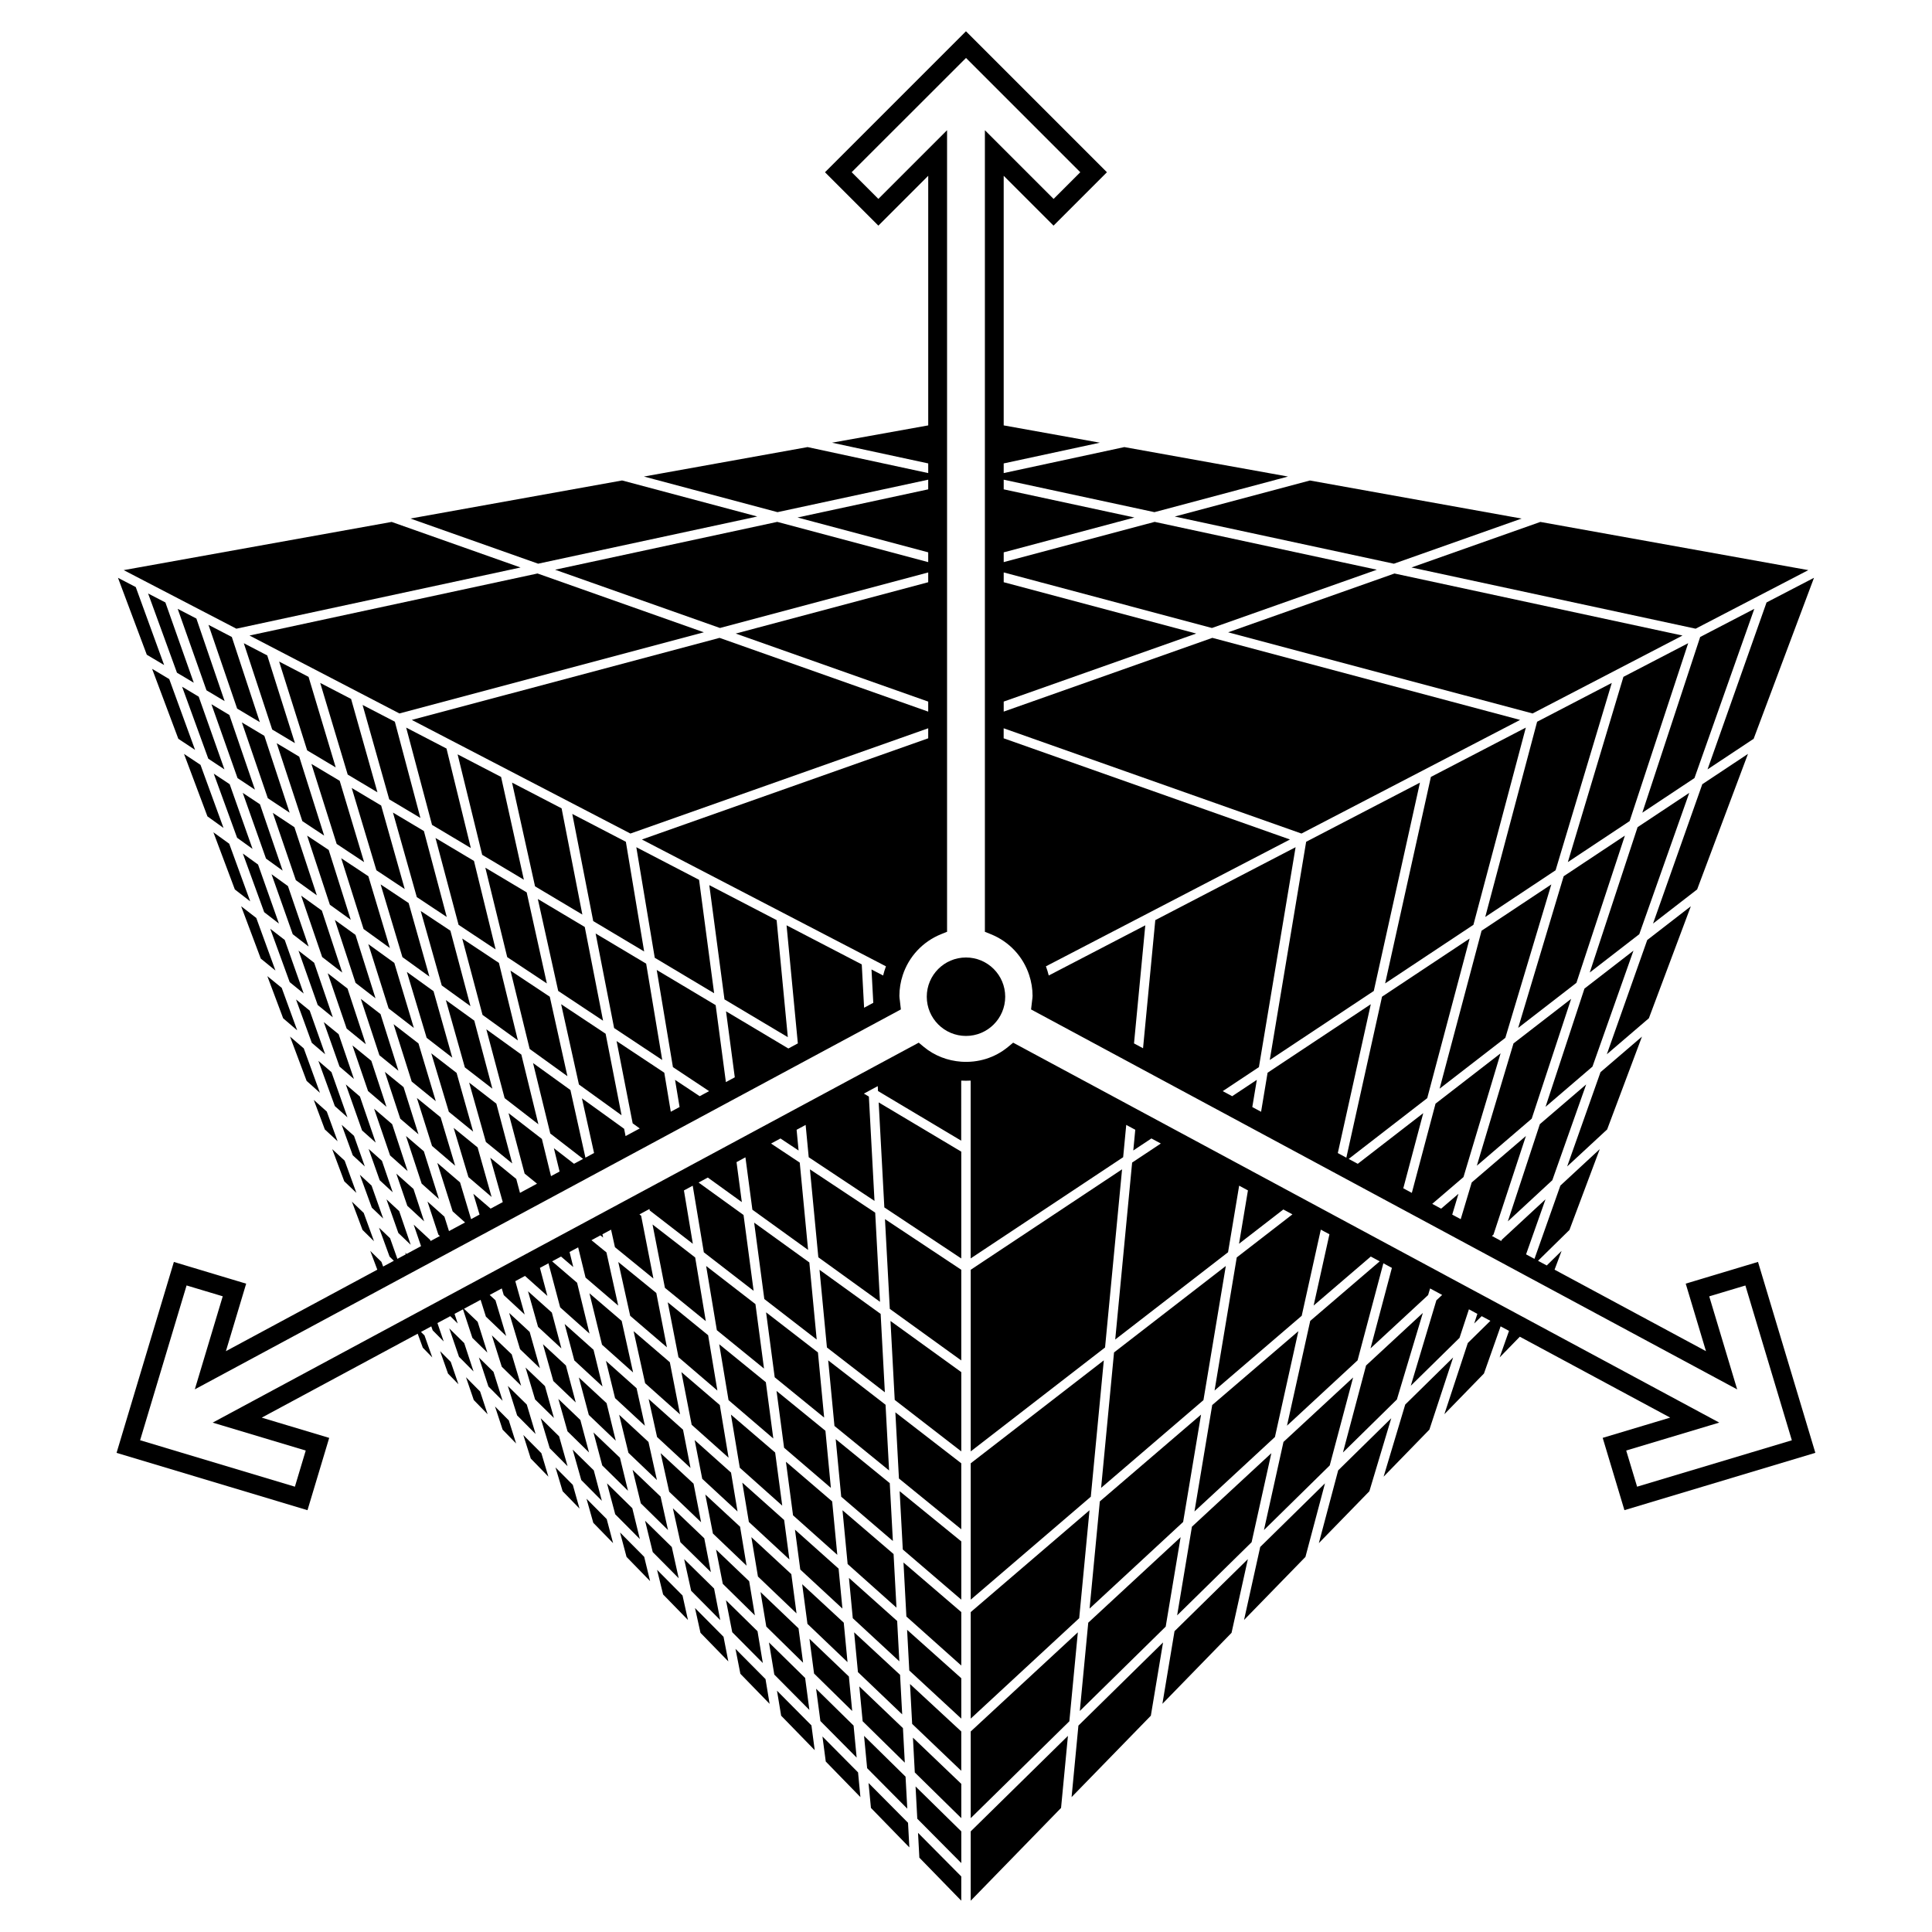 <?xml version="1.0" encoding="UTF-8"?>
<!-- Uploaded to: SVG Repo, www.svgrepo.com, Generator: SVG Repo Mixer Tools -->
<svg fill="#000000" width="800px" height="800px" version="1.1" viewBox="144 144 512 512" xmlns="http://www.w3.org/2000/svg">
 <g>
  <path d="m252.02 454.35-4.094-12.434-4.789-4.109 4.242 12.398z"/>
  <path d="m245.22 451.63-3.535-3.156 2.938 8.297 3.453 3.199z"/>
  <path d="m237.8 429.94-4.059-11.871-3.934-3.199 4.172 11.789z"/>
  <path d="m240.68 453.12-2.867-8.109-3.266-2.918 2.938 8.07z"/>
  <path d="m232.2 413.6-4.945-14.465-4.148-3.203 5.094 14.406z"/>
  <path d="m208.33 354.12 6.164 17.414 4.41 3.188-6.012-17.578z"/>
  <path d="m225.79 394.84-5.481-16.016-4.352-3.144 5.621 15.898z"/>
  <path d="m200.03 330.63 6.918 19.574 4.613 3.059-6.777-19.793z"/>
  <path d="m253.58 459.09-4.555-4.062 2.918 8.523 4.457 4.125z"/>
  <path d="m256.33 449.11-4.738-4.059 4.152 12.621 4.574 4.086z"/>
  <path d="m303.82 414.5-4.852-24.84-12.438-7.418 5.398 24.363z"/>
  <path d="m308.72 439.56-4.223-21.609-11.789-7.824 4.715 21.277z"/>
  <path d="m316.93 468.5 3.281 16.793 10.836 8.824-2.816-16.871z"/>
  <path d="m323.8 503.67 10.312 8.84-2.449-14.664-10.703-8.723z"/>
  <path d="m217.97 319.32 7.43 23.535 7.566 4.516-7.195-23.996z"/>
  <path d="m228.86 324.98 7.285 24.289 7.879 4.699-6.977-24.734z"/>
  <path d="m208.1 335.45 6.871 20.082 5.785 3.84-6.699-20.367z"/>
  <path d="m217.33 340.96 6.793 20.645 5.781 3.84-6.606-20.922z"/>
  <path d="m272.62 373.95 5.797 23.695 10.504 6.973-5.344-24.129z"/>
  <path d="m240.09 330.82 7.059 25.016 8.266 4.93-6.773-25.508z"/>
  <path d="m259.41 366.07 6.117 23.02 9.82 6.516-5.738-23.453z"/>
  <path d="m248.14 359.34 6.316 22.398 7.934 5.266-6.051-22.773z"/>
  <path d="m303.54 500.36 8.238 7.356-3.027-13.66-8.543-7.32z"/>
  <path d="m265.27 343.91 6.516 26.629 11.043 6.59-6.035-27.23z"/>
  <path d="m251.64 336.82 6.852 25.781 10.285 6.137-6.449-26.367z"/>
  <path d="m208.61 314.46 7.523 22.871 6.031 3.606-7.34-23.242z"/>
  <path d="m199.25 309.59 7.594 22.195 6.016 3.59-7.426-22.57z"/>
  <path d="m279.7 351.4 6.09 27.488 12.539 7.481-5.5-28.148z"/>
  <path d="m315.24 399.38-13.391-7.992 4.898 25.055 12.75 8.465z"/>
  <path d="m295.66 359.7 5.551 28.395 13.496 8.055-4.848-29.07z"/>
  <path d="m191.09 305.35 7.633 21.59 4.809 2.867-7.488-21.887z"/>
  <path d="m192.26 325.99 6.941 19.07 4.277 2.836-6.816-19.273z"/>
  <path d="m230.17 423.39-4.09-11.562-3.633-2.961 4.184 11.492z"/>
  <path d="m236.08 440.11-4.242-11.988-3.461-2.973 4.359 11.977z"/>
  <path d="m224.48 407.3-5.023-14.199-3.836-2.965 5.152 14.145z"/>
  <path d="m217.92 388.76-5.531-15.648-4.031-2.91 5.656 15.535z"/>
  <path d="m210.93 368.97-6.062-17.145-4.219-2.801 6.188 16.992z"/>
  <path d="m183.25 301.28 7.648 20.996 4.453 2.652-7.519-21.27z"/>
  <path d="m296.2 504.52 7.473 6.918-2.379-9.73-7.656-6.84z"/>
  <path d="m307 514.52 7.902 7.316-2.203-9.941-8.117-7.246z"/>
  <path d="m311.91 496.77 3.055 13.801 9.246 8.25-2.699-13.816z"/>
  <path d="m318.13 524.82 8.863 8.207-1.98-10.137-9.113-8.141z"/>
  <path d="m311.01 492.71 9.727 8.336-2.809-14.395-10.078-8.207z"/>
  <path d="m327.3 521.58 9.781 8.73-2.328-13.961-10.176-8.727z"/>
  <path d="m283.93 486.2 2.656 9.422 6.191 5.727-2.531-9.504z"/>
  <path d="m343.86 468.01 2.691 20.25 13.883 10.738-1.949-20.434z"/>
  <path d="m330.1 535.9 9.355 8.66-1.723-10.309-9.641-8.617z"/>
  <path d="m347.02 491.78 2.285 17.215 13.105 10.676-1.648-17.262z"/>
  <path d="m351.3 543.01-1.875-14.078-11.719-10.047 2.348 14.086z"/>
  <path d="m353.2 557.28-1.391-10.465-11.09-9.898 1.738 10.418z"/>
  <path d="m349.79 512.61 2 15.059 12.402 10.637-1.445-15.137z"/>
  <path d="m239.39 434.6-3.75-3.211 4.309 12.188 3.617 3.223z"/>
  <path d="m561.77 404.46 12.844-39.016-16.227 10.773-12.055 40.188z"/>
  <path d="m465.25 516.35-4.703 28.207 21.324-19.738 6.215-28.047z"/>
  <path d="m469.47 311.57 80.676 21.508 39.734-20.652-76.332-16.441z"/>
  <path d="m549.92 440.46 10.449-31.754-15.277 11.812-9.715 32.41z"/>
  <path d="m559.5 372.46 16.371-10.863 15.516-47.145-17.164 8.918z"/>
  <path d="m333.97 496.51 12.5 10.176-2.269-17.082-13.066-10.105z"/>
  <path d="m334.6 500.24 2.469 14.805 11.867 10.176-1.98-14.922z"/>
  <path d="m367.25 570.29-1.012-10.586-11.562-10.328 1.406 10.57z"/>
  <path d="m286.45 295.98-76.328 16.441 39.73 20.652 80.676-21.508z"/>
  <path d="m352.28 531.38 1.883 14.195 11.727 10.469-1.355-14.156z"/>
  <path d="m462.29 518.89-26.824 22.996-2.715 28.402 24.793-22.953z"/>
  <path d="m368.98 562.16 1.016 10.684 12.336 11.418-0.574-10.688z"/>
  <path d="m593.36 310.61 29.863-15.52-71.012-12.773-34.16 12.07z"/>
  <path d="m383.09 598.33-0.562-10.484-12.172-11.266 1.008 10.547z"/>
  <path d="m439.23 502.41-3.426 35.895 27.121-23.258 5.926-35.547z"/>
  <path d="m551.35 335.27-13.746 51.738 18.645-12.379 14.887-49.645z"/>
  <path d="m480.5 424.91 27.57-18.297 12.23-55.207-30.156 15.672z"/>
  <path d="m542.93 419.04 12.188-40.66-18.484 12.27-11.125 41.859z"/>
  <path d="m548.36 336.82-25.16 13.074-12.125 54.719 23.395-15.527z"/>
  <path d="m216.3 359.42 6.106 17.84 5.559 4.008-5.945-18.055z"/>
  <path d="m223.81 381.36 5.566 16.262 5.324 4.117-5.406-16.426z"/>
  <path d="m237.21 352.82 6.539 21.809 7.508 4.984-6.242-22.137z"/>
  <path d="m244.87 378.38 5.777 19.266 7.148 5.16-5.5-19.492z"/>
  <path d="m226.53 346.45 6.691 21.199 7.269 4.82-6.465-21.543z"/>
  <path d="m240.95 420.73-4.852-14.746-5.25-4.062 5.019 14.664z"/>
  <path d="m260.77 440.09-6.293-5.121 4.016 12.715 6.129 5.25z"/>
  <path d="m250.95 432.1-4.961-4.043 4.086 12.414 4.824 4.133z"/>
  <path d="m246.42 437.32-4.016-12.195-5.004-4.078 4.137 12.094z"/>
  <path d="m274.28 461.21-3.707-13.133-6.348-5.172 3.914 13.039z"/>
  <path d="m263.36 390.64-7.859-5.215 5.566 19.727 7.609 5.492z"/>
  <path d="m225.39 365.45 6.031 18.316 5.531 3.988-5.844-18.508z"/>
  <path d="m241.62 376.21-7.195-4.773 5.926 18.762 6.973 5.035z"/>
  <path d="m248.5 399.18-6.891-4.977 5.383 17.043 6.68 5.164z"/>
  <path d="m238.21 391.75-5.465-3.945 5.481 16.664 5.289 4.09z"/>
  <path d="m244.84 412.74-5.215-4.027 4.922 14.941 5.035 4.102z"/>
  <path d="m276.22 399.18-9.723-6.453 5.375 20.227 9.371 6.766z"/>
  <path d="m269.69 414.47-7.531-5.438 5.031 17.836 7.293 5.641z"/>
  <path d="m282.16 423.47-9.277-6.691 4.852 18.246 8.945 6.918z"/>
  <path d="m263.86 424.29-4.969-17.617-7.062-5.094 5.238 17.457z"/>
  <path d="m289.7 408.14-10.414-6.914 5.082 20.758 10.004 7.219z"/>
  <path d="m254.9 420.52-6.598-5.098 4.805 15.203 6.383 5.199z"/>
  <path d="m269.39 443.89-4.387-15.559-6.707-5.184 4.648 15.492z"/>
  <path d="m275.54 436.48-7.211-5.578 4.438 15.734 6.981 5.688z"/>
  <path d="m311.57 543.69-6.707-6.586 2.176 8.188 6.531 6.578z"/>
  <path d="m308.32 550.13 1.719 6.465 6.246 6.418-1.57-6.438z"/>
  <path d="m322.03 553.97-7.078-6.953 2.031 8.297 6.883 6.941z"/>
  <path d="m299.43 541.18 1.797 6.379 5.25 5.387-1.691-6.371z"/>
  <path d="m291.21 532.88 1.895 6.316 4.473 4.59-1.773-6.277z"/>
  <path d="m301.36 533.66-5.594-5.496 2.273 8.055 5.461 5.508z"/>
  <path d="m318.13 560.02 1.598 6.527 6.59 6.766-1.441-6.492z"/>
  <path d="m328.18 570.14 1.457 6.574 7.379 7.582-1.273-6.531z"/>
  <path d="m349.91 592.05 1.102 6.629 8.898 9.137-0.871-6.566z"/>
  <path d="m357.37 588.68-9.59-9.418 1.422 8.523 9.297 9.371z"/>
  <path d="m370.21 601.3-9.934-9.766 1.137 8.562 9.609 9.688z"/>
  <path d="m292.17 524.64-4.871-4.785 2.387 7.949 4.723 4.754z"/>
  <path d="m338.91 580.96 1.297 6.609 7.75 7.973-1.09-6.566z"/>
  <path d="m333.24 564.98-7.934-7.797 1.859 8.391 7.707 7.773z"/>
  <path d="m344.75 576.29-8.359-8.211 1.66 8.469 8.105 8.172z"/>
  <path d="m267.49 508.98 2.066 6.043 3.668 3.762-1.988-6.023z"/>
  <path d="m243.12 472.94-2.731-7.504-3.129-2.988 2.812 7.492z"/>
  <path d="m228.79 433.61-4.289-11.777-3.644-3.129 4.402 11.75z"/>
  <path d="m282.68 524.29 1.973 6.231 4.676 4.809-1.859-6.219z"/>
  <path d="m238.45 460.13-3.109-8.539-3.301-3.055 3.195 8.527z"/>
  <path d="m233.47 446.45-2.867-7.875-3.449-3.082 2.93 7.824z"/>
  <path d="m275.18 516.73 2.019 6.141 3.578 3.668-1.938-6.121z"/>
  <path d="m274.78 507.55-3.871-3.801 2.523 7.676 3.766 3.793z"/>
  <path d="m283.6 516.22-5.023-4.938 2.465 7.809 4.902 4.941z"/>
  <path d="m260.63 502.07 2.102 5.949 2.754 2.82-2.031-5.926z"/>
  <path d="m267.02 499.93-3.957-3.887 2.574 7.519 3.856 3.887z"/>
  <path d="m361.96 604.19 0.875 6.633 9.184 9.43-0.625-6.551z"/>
  <path d="m381.11 514.99 17.641 13.645v-21.008l-18.762-13.551z"/>
  <path d="m498.63 533.66-5.121 19.281 13.387-13.746 5.801-19.348z"/>
  <path d="m477.97 553.96-4.285 19.348 16.27-16.711 5.18-19.496z"/>
  <path d="m516.4 516.22-5.727 19.109 12.129-12.465 6.293-19.121z"/>
  <path d="m401.25 647.71 23.941-24.59 1.824-19.098-25.766 25.312z"/>
  <path d="m455.26 576.28-3.211 19.25 18.324-18.816 4.328-19.531z"/>
  <path d="m401.25 602.86v22.969l26.141-25.672 2.25-23.574z"/>
  <path d="m429.79 601.3-1.809 18.953 21.004-21.574 3.234-19.414z"/>
  <path d="m624.73 297.12-12.578 6.535-15.637 44.238 12.219-8.105z"/>
  <path d="m607.23 343.79-12.105 8.035-13.055 36.93 11.688-9.047z"/>
  <path d="m579.14 418.71-10.988 9.422-8.84 24.992 10.598-9.812z"/>
  <path d="m592.09 384.17-11.555 8.945-10.707 30.281 11.141-9.547z"/>
  <path d="m386.43 613.72 12.324 12.105v-9.082l-12.816-12.246z"/>
  <path d="m387.09 625.98 11.664 11.754v-8.398l-12.121-11.906z"/>
  <path d="m385.73 600.85 13.016 12.434v-10.426l-13.582-12.574z"/>
  <path d="m387.64 636.3 11.109 11.406v-6.43l-11.461-11.551z"/>
  <path d="m383.98 614.83-10.996-10.809 0.816 8.566 10.641 10.727z"/>
  <path d="m374.17 616.51 0.637 6.606 10.18 10.461-0.348-6.519z"/>
  <path d="m384.97 586.7 13.781 12.75v-10.703l-14.359-12.824z"/>
  <path d="m379.81 490.87 18.938 13.664v-24.031l-20.219-13.418z"/>
  <path d="m384.2 572.39 14.551 12.996v-14.168l-15.316-13.137z"/>
  <path d="m383.29 601.97-11.562-11.047 0.883 9.223 11.172 10.977z"/>
  <path d="m378.36 463.98 20.387 13.527v-28.305l-21.887-13.051z"/>
  <path d="m222.76 417.05-4.102-11.258-3.812-3.106 4.191 11.168z"/>
  <path d="m383.25 554.63 15.504 13.297v-15.438l-16.336-13.305z"/>
  <path d="m382.23 535.82 16.516 13.453v-17.484l-17.465-13.5z"/>
  <path d="m318.09 536.22-2.238-10.094-7.773-7.199 2.465 10.086z"/>
  <path d="m356.83 584.64-1.211-9.109-10.07-9.617 1.527 9.145z"/>
  <path d="m341.85 558.92-1.723-10.328-9.215-8.531 2.019 10.34z"/>
  <path d="m355.09 571.57-1.379-10.406-10.59-9.801 1.742 10.434z"/>
  <path d="m332.39 560.63-1.754-8.969-8.316-7.945 1.988 8.98z"/>
  <path d="m321.03 549.48-1.965-8.867-7.414-7.086 2.168 8.867z"/>
  <path d="m329.8 547.41-2-10.227-8.719-8.078 2.262 10.223z"/>
  <path d="m344.05 572.09-1.512-9.051-8.773-8.383 1.781 9.078z"/>
  <path d="m361.18 480.51 1.965 20.586 15.352 11.875-1.117-20.773z"/>
  <path d="m368.6 584.48-0.996-10.453-11.016-10.191 1.395 10.504z"/>
  <path d="m358.64 453.89 2.227 23.305 16.34 11.797-1.27-23.625z"/>
  <path d="m363.48 504.51 1.66 17.383 14.477 11.793-0.938-17.414z"/>
  <path d="m369.84 597.43-0.875-9.137-10.449-9.988 1.219 9.199z"/>
  <path d="m367.27 544.23 1.363 14.262 12.941 11.551-0.766-14.207z"/>
  <path d="m216.99 401.2-5.07-13.93-4.016-3.106 5.203 13.871z"/>
  <path d="m283.27 506.41 2.539 8.465 4.992 4.906-2.383-8.453z"/>
  <path d="m242.47 458.2-3.113-2.883 3.18 8.727 3.016 2.879z"/>
  <path d="m252.84 473.88-3.047-8.914-3.375-3.125 3.148 8.91z"/>
  <path d="m291.97 514.73 2.422 8.586 5.703 5.602-2.293-8.609z"/>
  <path d="m290.64 509.99 5.941 5.676-2.606-9.797-6.086-5.637z"/>
  <path d="m310.43 539.07-2.133-8.75-7.019-6.703 2.32 8.738z"/>
  <path d="m304.75 515.85-7.352-6.805 2.644 9.934 7.144 6.828z"/>
  <path d="m276.97 506.19 5.137 5.047-2.496-8.32-5.266-5.035z"/>
  <path d="m281.82 501.56 5.262 5.027-2.715-9.617-5.434-5.027z"/>
  <path d="m365.47 525.38 1.461 15.266 13.691 11.738-0.824-15.332z"/>
  <path d="m608.91 305.35-14.348 7.457-15.328 46.562 13.816-9.172z"/>
  <path d="m566.02 426.66 10.863-30.723-12.984 10.047-10.316 31.34z"/>
  <path d="m555.38 456.77 8.973-25.383-12.277 10.527-8.48 25.762z"/>
  <path d="m591.67 354.12-13.695 9.09-12.676 38.516 13.129-10.156z"/>
  <path d="m191.26 339.79 4.434 2.938-6.84-18.762-4.543-2.715z"/>
  <path d="m203.23 363.41-6.094-16.711-4.371-2.906 6.207 16.551z"/>
  <path d="m210.31 382.87-5.562-15.273-4.195-3.027 5.684 15.148z"/>
  <path d="m344.68 280.88-35.82-9.551-56.094 10.09 33.844 11.965z"/>
  <path d="m281.95 294.39-34.156-12.074-71.012 12.773 29.859 15.52z"/>
  <path d="m187.5 320.25-7.523-20.672-4.711-2.449 7.637 20.379z"/>
  <path d="m513.39 293.39 33.844-11.965-56.094-10.09-35.82 9.551z"/>
  <path d="m352.78 418.86-2.969-31.02-17.84-9.27 4.023 30.281z"/>
  <path d="m312.63 368.52 4.887 29.301 15.734 9.395-3.992-30.055z"/>
  <path d="m430.16 597.43 22.762-22.359 3.957-23.699-24.48 22.656z"/>
  <path d="m480.92 529.11-21.047 19.48-3.918 23.5 19.734-19.387z"/>
  <path d="m478.96 549.48 17.434-17.125 6.195-23.312-18.453 17.078z"/>
  <path d="m401.25 480.5v48.133l35.602-27.539 4.508-47.211z"/>
  <path d="m401.25 567.93 31.824-27.281 3.449-36.141-35.273 27.281z"/>
  <path d="m521.07 491.94-15.051 13.93-6.121 23.051 14.289-14.039z"/>
  <path d="m401.25 599.45 28.75-26.609 2.731-28.605-31.48 26.988z"/>
  <path d="m609.89 478.42-19.156 5.758 5.367 17.891-40.125-21.594 1.863-4.977-3.934 3.863-2.309-1.238 8.324-8.172 8.031-21.418-10.434 9.656-6.867 19.422-2.227-1.199 5.152-14.582-11.609 10.742-0.102 0.312-2.481-1.336 0.406-0.379 8.594-26.121-14.363 12.312-2.918 9.734-2.246-1.211 1.652-5.512-4.59 3.934-2.363-1.27 8.281-7.098 9.836-32.793-17.242 13.336-6.281 23.645-2.262-1.219 5.289-19.91-17.352 13.422-2.41-1.293 20.816-16.105 11.234-42.293-23.211 15.402-9.457 42.668-2.262-1.227 8.742-39.441-27.352 18.152-1.723 10.348-2.328-1.254 1.199-7.203-6.531 4.332-2.5-1.344 9.586-6.363 9.719-58.281-37.18 19.324-3.246 33.957-2.394-1.285 2.988-31.293-25.582 13.297c-0.203-0.832-0.457-1.633-0.75-2.43l64.676-33.613-75.875-26.816v-2.656l78.918 27.895 57.938-30.113-81.551-21.746-55.293 19.543v-2.656l51.016-18.031-51.016-13.602v-2.59l55.188 14.719 43.695-15.441-58.879-12.68-40.004 10.664v-2.59l34.633-9.234-34.633-7.461v-2.559l39.941 8.605 35.395-9.438-43.367-7.805-31.973 6.887v-2.559l25.492-5.492-25.492-4.586v-66.148l13.211 13.211 14.148-14.148-37.359-37.359-37.359 37.359 14.148 14.148 13.211-13.211v66.148l-25.492 4.586 25.492 5.492v2.559l-31.973-6.887-43.367 7.805 35.395 9.438 39.941-8.605v2.559l-34.633 7.461 34.633 9.234v2.59l-40.004-10.664-58.875 12.68 43.691 15.441 55.188-14.715v2.59l-51.016 13.602 51.016 18.031v2.656l-55.297-19.547-81.559 21.746 57.938 30.113 78.918-27.895v2.656l-75.875 26.816 64.676 33.613c-0.293 0.797-0.543 1.598-0.75 2.43l-3.078-1.598 0.473 8.836-2.434 1.309-0.621-11.488-19.93-10.359 2.984 31.23 0.055 0.035-2.562 1.379-16.52-9.855 2.324 17.492-2.359 1.27-2.711-20.398-15.617-9.32 4.293 25.746 9.586 6.363-2.492 1.344-6.531-4.332 1.199 7.199-2.328 1.254-1.723-10.348-12.641-8.387 4.262 21.805 1.879 1.355-3.762 2.023-0.379-1.93-11.184-8.07 3.215 14.488-2.289 1.23-3.977-17.926-9.906-7.148 4.566 18.672 8.699 6.731-2.41 1.293-5.336-4.133 1.512 6.188-2.273 1.223-2.414-9.863-8.836-6.836 4.258 16.016 3.289 2.68-4.519 2.434-0.984-3.691-6.891-5.617 3.316 11.758-3.215 1.727-4.59-3.934 1.652 5.512-2.246 1.211-2.918-9.734-6.031-5.168 4.066 12.836 3.293 2.941-4.262 2.293-1.211-3.828-4.488-4.004 2.883 8.762 0.402 0.371-2.473 1.328-0.102-0.301-4.367-4.039 1.949 5.699-3.844 2.066-0.352-0.336 0.156 0.441-2.227 1.199-1.934-5.465-2.934-2.801 2.797 7.668 1.129 1.109-2.832 1.523-0.453-1.238-2.957-2.902 1.863 4.973-40.125 21.594 5.371-17.887-19.16-5.758-15.188 50.594 50.598 15.195 5.754-19.16-17.879-5.367 41.332-22.242 1.352 3.703 2.516 2.586-2.062-5.824-0.934-0.938 2.731-1.473 0.371 1.055 2.918 2.941-1.66-4.871 3.402-1.828 1.977 1.941-0.848-2.551 2.238-1.203 2.492 7.57 3.969 3.898-2.574-8.16-3.617-3.457 4.398-2.367 1.406 4.453 5.375 5.133-2.84-9.465-1.531-1.414 3.199-1.723 0.527 1.762 5.547 5.141-2.488-8.832 2.57-1.387 5.934 5.301-1.977-7.43 2.262-1.219 3.102 11.68 7.777 6.949-3.293-13.473-6.613-5.672 2.359-1.27 3.238 2.777-0.977-3.988 2.273-1.223 1.961 8.004 8.66 7.426-3.125-14.098-3.969-3.234 2.383-1.281 0.715 0.586-0.191-0.867 2.289-1.23 1.027 4.644 10.195 8.309-3.254-16.645-0.453-0.352 2.656-1.426 0.074 0.379 11.426 8.836-2.359-14.137 2.328-1.254 2.941 17.645 13.199 10.211-2.672-20.094-11.914-8.602 2.449-1.32 9.012 6.504-1.406-10.594 2.359-1.27 1.844 13.879 14.762 10.656-2.211-23.141-7.602-5.047 2.492-1.344 4.801 3.188-0.523-5.492 2.394-1.285 0.816 8.559 17.434 11.574-1.492-27.652-1.32-0.785 3.672-1.98 0.07 1.301 22.047 13.156 0.004-15.922c0.836 0.047 1.668 0.047 2.5 0v47.125l40.414-26.824 0.816-8.559 2.394 1.285-0.523 5.492 4.801-3.188 2.5 1.344-7.609 5.047-4.481 46.895 29.902-23.129 2.941-17.645 2.328 1.254-2.359 14.137 11.742-9.082 2.41 1.293-14.758 11.418-5.879 35.266 23.094-19.801 5.059-22.832 2.289 1.23-4.188 18.887 15.148-12.988 2.363 1.27-18.414 15.785-6.156 27.77 18.703-17.312 6.836-25.723 2.262 1.215-5.668 21.332 15.262-14.125 0.527-1.758 3.199 1.723-1.531 1.414-6.785 22.652 12.914-12.688 2.492-7.57 2.238 1.203-0.836 2.551 1.977-1.941 2.309 1.238-5.984 5.879-6.207 18.859 10.484-10.77 4.418-12.504 2.227 1.199-2.488 7.039 5.352-5.496 39.848 21.441-17.887 5.367 5.758 19.16 50.598-15.195zm-34.93 49.984 24.656-7.402-54.027-29.074-2.227-1.199-0.672-0.359-1.047-0.562-6.172-3.32-0.605-0.324-5.18-2.785-1.941-1.043-1.031-0.559-0.441-0.238-12.07-6.492-2.289-1.23-14.469-7.785-1.449-0.781-7.562-4.07-12.848-6.914-2.328-1.254-18.75-10.09-0.645-0.348-9.562-5.144-1.316-0.711-30.484-16.402-1.301 1.078c-3.598 2.996-8.074 4.277-12.465 3.965-3.551-0.258-7.047-1.535-9.969-3.965l-1.293-1.078-12.617 6.793-0.961 0.52-4.316 2.324-1.633 0.875-10.953 5.894-2.394 1.285-10.23 5.508-0.75 0.402-16.535 8.898-0.598 0.324-11.375 6.121-2.301 1.238-15.461 8.316-0.797 0.43-0.555 0.297-0.031 0.016-14.535 7.82-0.91 0.488-5.008 2.695-2.246 1.211-1.039 0.559-0.395 0.211-2.457 1.324-1.785 0.957-2.109 1.137-2.606 1.402-2.359 1.27-1.258 0.68-5.066 2.727-3.066 1.652-50.766 27.316 24.66 7.402-2.871 9.578-41.02-12.312 12.316-41.02 9.582 2.875-7.402 24.66 51.219-27.562 0.438-0.238 1.047-0.562 1.48-0.797 3.43-1.848 3.074-1.652 1.559-0.836 4.262-2.293 2.328-1.254 1.547-0.832 0.762-0.406 16.363-8.805 2.262-1.219 3.367-1.809 1.77-0.953 1.316-0.707 1.691-0.91 6.742-3.629 0.055-0.031 15.277-8.223 2.449-1.32 4.586-2.469 0.684-0.367 11.602-6.242 1.719-0.926 0.605-0.328 2.176-1.168 14.133-7.602 1.113-0.598 28.059-15.098-0.277-2.398c-0.055-0.398-0.117-0.789-0.117-1.203 0-1.91 0.324-3.754 0.891-5.496 1.594-4.848 5.234-8.852 10.176-10.848l1.566-0.629v-212.43l-18.207 18.207-7.074-7.074 30.301-30.277 30.285 30.285-7.074 7.074-18.207-18.207v212.43l1.566 0.629c4.949 1.988 8.59 5.996 10.176 10.848 0.57 1.742 0.891 3.586 0.891 5.496 0 0.414-0.066 0.812-0.117 1.211l-0.281 2.387 26.789 14.414 1.359 0.734 17.938 9.652 2.5 1.344 11.27 6.066 0.246 0.133 19.77 10.641 2.594 1.395 14.883 8.012 0.562 0.301 13.289 7.148 1.215 0.656 8.398 4.519 2.238 1.203 8 4.309 1.883 1.012 4.031 2.168 50.16 26.988-7.406-24.66 9.582-2.875 12.312 41.02-41.008 12.297z"/>
  <path d="m410.39 408.14c0 5.742-4.652 10.395-10.391 10.395-5.742 0-10.395-4.652-10.395-10.395 0-5.738 4.652-10.395 10.395-10.395 5.738 0 10.391 4.656 10.391 10.395"/>
 </g>
</svg>
